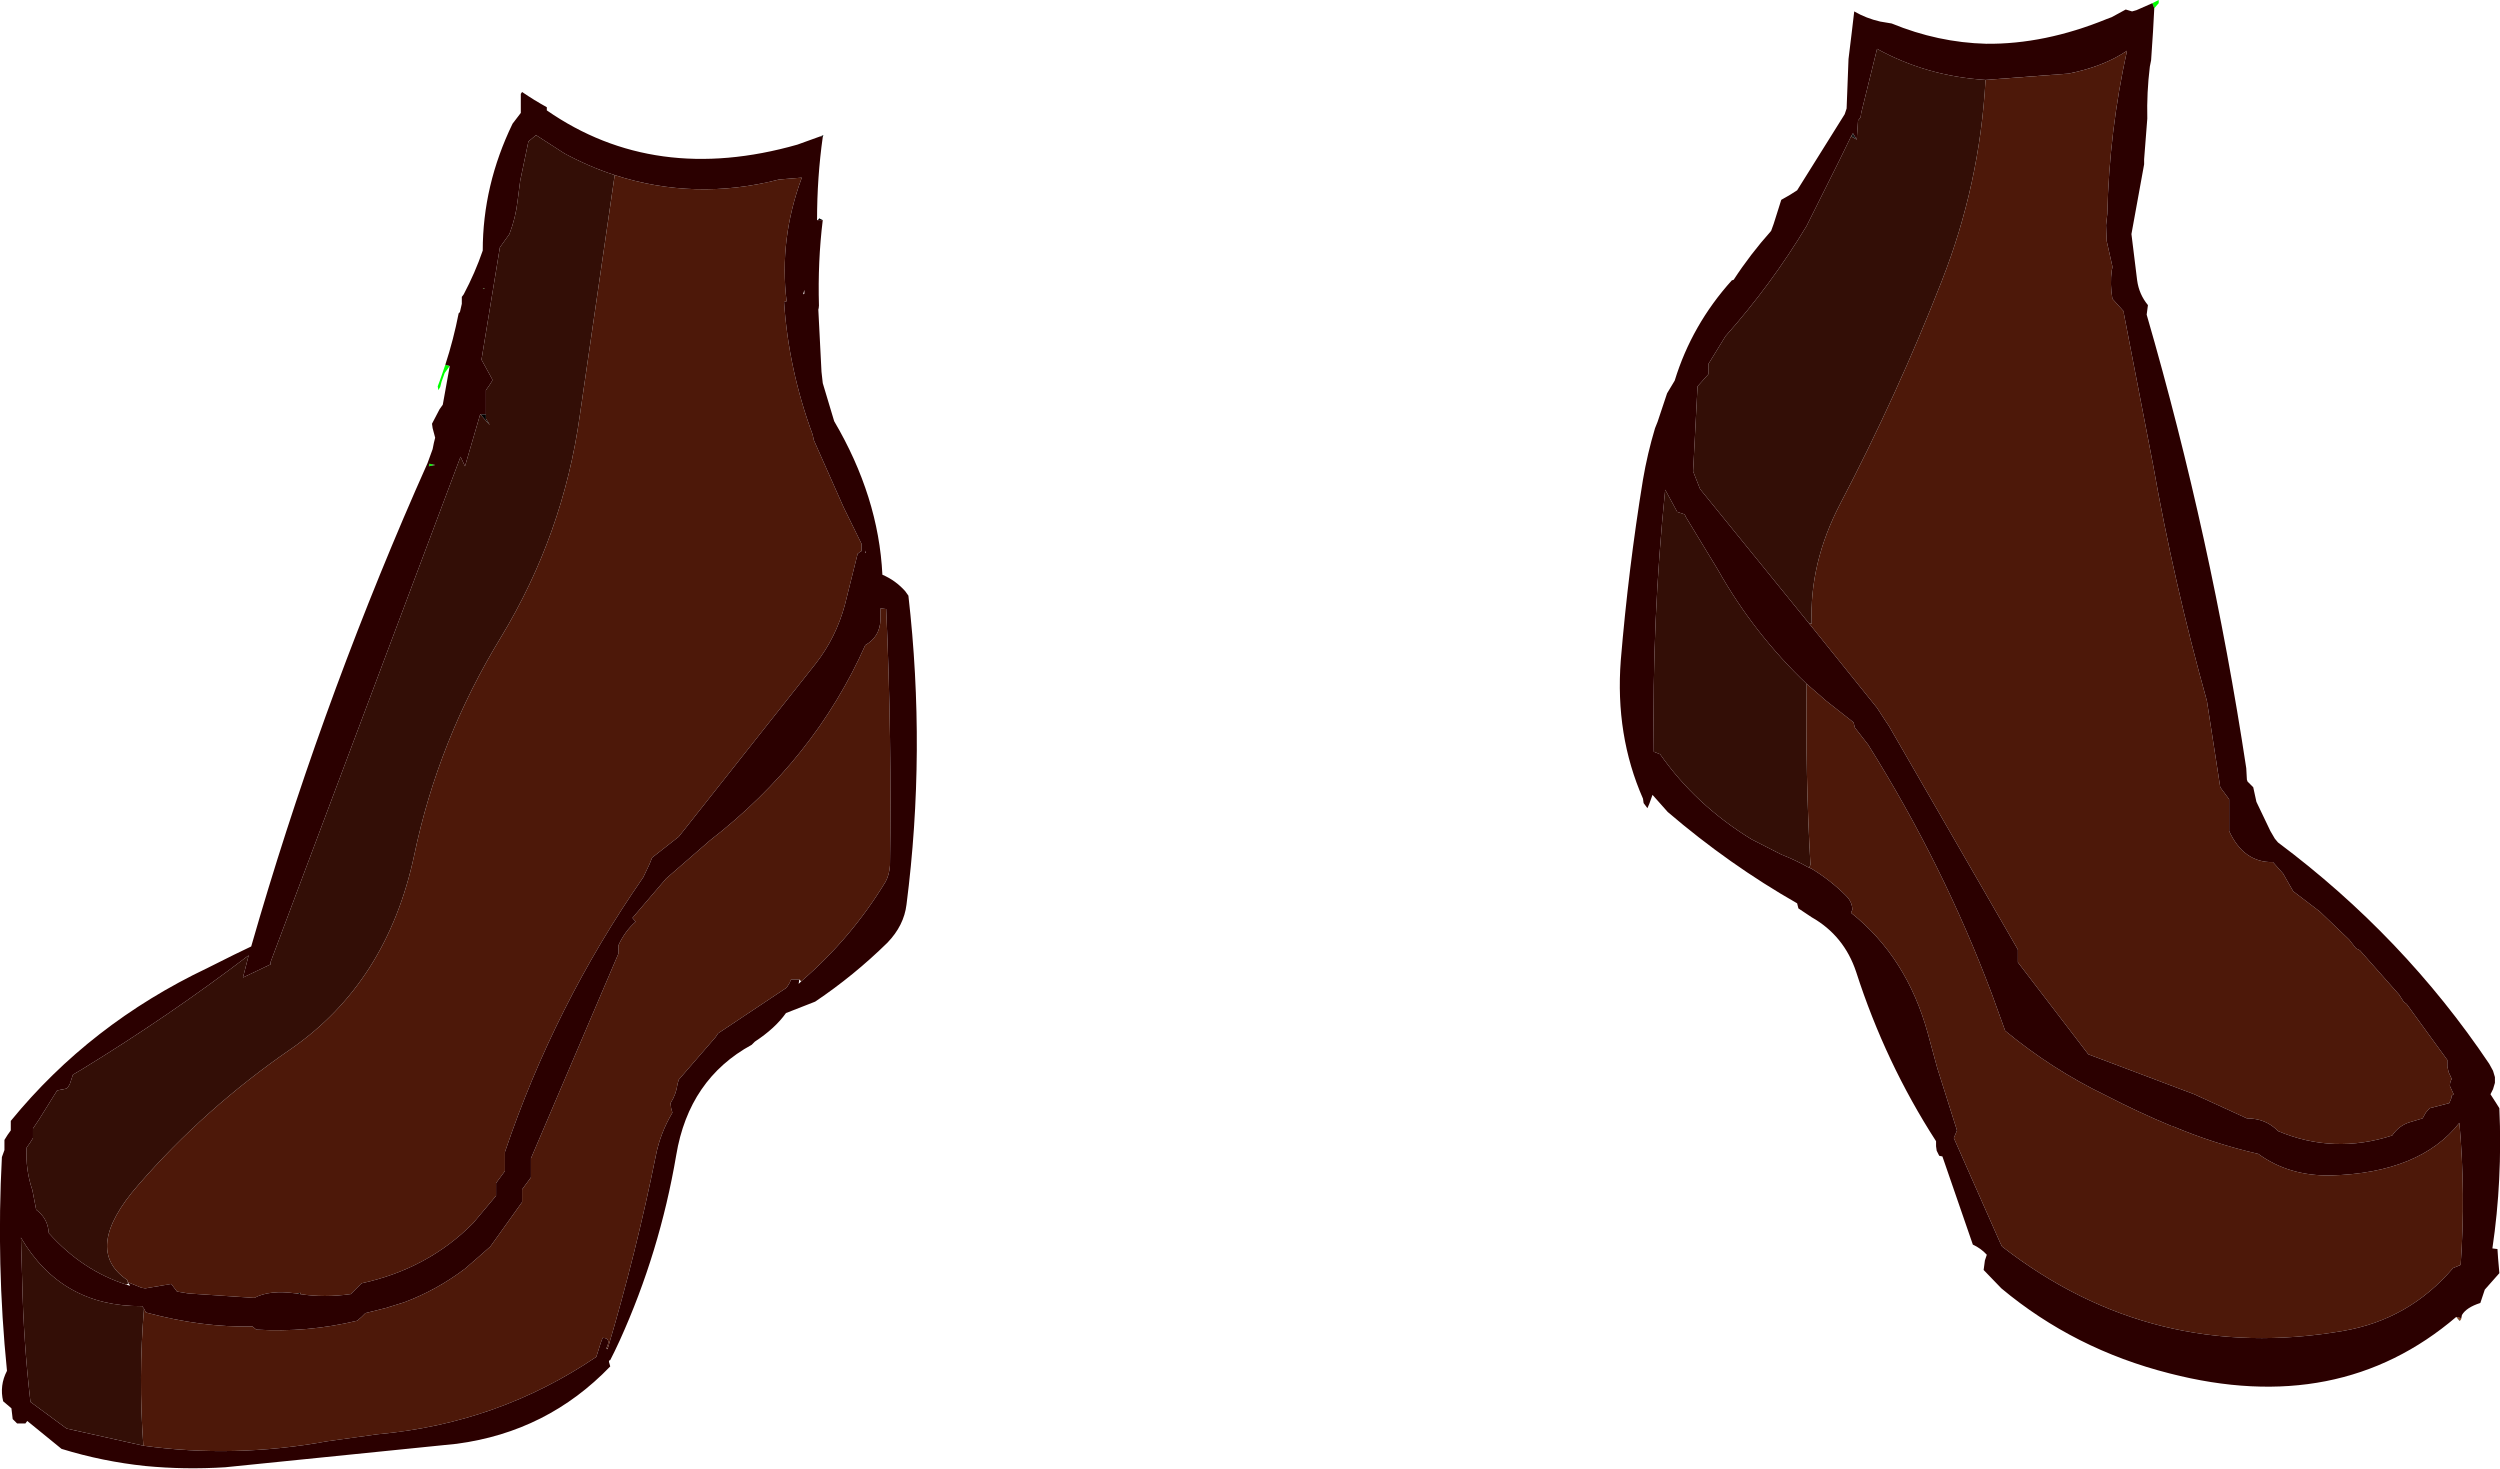 <?xml version="1.0" encoding="UTF-8" standalone="no"?>
<svg xmlns:xlink="http://www.w3.org/1999/xlink" height="115.75px" width="197.05px" xmlns="http://www.w3.org/2000/svg">
  <g transform="matrix(1.0, 0.0, 0.0, 1.0, 98.55, 34.15)">
    <path d="M95.35 69.95 L95.3 69.95 95.05 69.65 95.35 69.95 M-33.9 -23.4 L-33.65 -23.5 -33.7 -23.35 -33.9 -23.4 M-34.1 -16.8 L-34.0 -16.9 -34.0 -16.95 -33.7 -16.8 -34.1 -16.8 M-34.0 -10.05 L-34.0 -9.9 -34.05 -9.75 -34.0 -10.05 M-60.25 -1.5 L-60.25 -1.15 -60.0 -0.75 -59.95 -0.65 -60.7 -1.5 -60.25 -1.5 M-77.25 41.75 L-77.2 41.8 -77.2 41.85 -77.25 41.75 M-74.9 67.85 L-75.2 67.8 -74.85 67.75 -74.9 67.85" fill="#000000" fill-rule="evenodd" stroke="none"/>
    <path d="M47.8 -23.15 L47.35 -23.4 47.5 -23.65 47.8 -23.15" fill="#1b1b1b" fill-rule="evenodd" stroke="none"/>
    <path d="M71.1 -33.9 L71.6 -34.15 71.6 -33.9 71.25 -33.5 71.1 -33.9 M-63.1 -5.3 L-63.5 -4.75 -63.75 -4.05 -63.85 -3.65 -64.0 -3.4 -64.05 -3.7 -63.9 -4.1 -63.45 -5.4 -63.1 -5.3 M-60.35 -11.45 L-60.4 -11.4 -60.5 -11.45 -60.35 -11.45 M-64.75 2.6 L-64.7 2.4 -64.25 2.5 -64.75 2.6" fill="#00ff00" fill-rule="evenodd" stroke="none"/>
    <path d="M44.05 15.0 L44.25 15.0 Q44.05 10.25 46.5 5.55 51.0 -3.05 54.5 -12.0 57.5 -19.65 57.95 -27.85 L64.5 -28.35 Q67.25 -28.9 69.1 -30.15 67.7 -23.8 67.55 -17.3 L67.45 -16.4 67.5 -15.15 67.95 -13.15 67.95 -13.05 67.9 -12.85 Q67.75 -11.75 67.95 -10.6 L68.85 -9.6 68.85 -9.45 71.15 2.45 Q72.8 11.8 75.4 21.1 L76.45 27.9 77.15 28.85 77.15 29.35 77.15 31.35 Q78.3 33.85 80.6 33.8 L81.4 34.7 82.2 36.1 84.3 37.7 86.6 39.9 87.15 40.6 87.45 40.75 90.55 44.25 90.9 44.8 91.15 45.0 94.35 49.4 94.35 49.9 94.45 50.35 94.7 50.9 Q94.55 51.1 94.55 51.45 L94.85 52.1 94.7 52.2 94.65 52.45 94.5 52.8 92.95 53.2 92.65 53.55 92.4 54.0 91.4 54.3 Q90.55 54.55 90.0 55.35 85.4 56.85 81.0 55.0 80.05 54.0 78.55 54.0 L74.4 52.1 66.05 48.95 60.5 41.7 60.5 40.7 50.35 23.1 50.05 22.65 49.4 21.65 44.05 15.0 M43.85 19.75 L45.4 21.1 47.5 22.75 47.55 22.8 47.65 23.2 48.7 24.55 Q54.6 33.95 58.45 44.2 L59.5 47.1 Q63.2 50.15 67.45 52.2 69.95 53.5 72.6 54.6 L72.65 54.6 Q75.95 56.0 79.45 56.8 81.85 58.55 85.15 58.5 92.2 58.3 95.3 54.35 95.8 59.95 95.4 65.55 L94.8 65.8 Q91.35 69.85 86.15 70.75 71.15 73.35 59.25 64.1 L59.1 63.8 55.45 55.55 55.7 54.95 54.15 50.05 53.4 47.3 Q51.75 41.3 47.35 37.8 L47.45 37.55 Q47.45 36.95 46.95 36.45 45.7 35.2 44.2 34.3 L44.05 34.25 44.15 34.0 Q43.75 27.0 43.85 19.75 M-88.5 66.9 L-88.5 66.75 Q-92.1 64.35 -87.65 59.25 -82.4 53.2 -75.65 48.55 -68.05 43.3 -65.9 33.25 -64.0 24.15 -59.05 16.05 -54.15 7.95 -52.85 -1.4 L-50.1 -20.35 Q-43.75 -18.3 -37.15 -20.0 L-35.35 -20.15 Q-37.15 -15.3 -36.55 -10.4 L-36.75 -10.35 Q-36.4 -5.05 -34.5 0.1 L-34.4 0.55 -32.05 5.85 -30.65 8.7 -30.65 9.25 -30.65 9.3 -30.7 9.3 -30.95 9.5 -31.95 13.5 Q-32.65 16.1 -34.25 18.15 L-45.05 31.8 -47.15 33.45 -47.35 33.95 -47.85 35.0 Q-54.85 45.1 -58.75 56.65 L-58.75 58.15 -59.45 59.1 -59.45 60.1 -61.25 62.25 Q-64.8 65.85 -70.05 67.0 L-70.4 67.35 -70.9 67.85 Q-73.0 68.15 -74.9 67.85 L-74.85 67.75 -75.2 67.8 Q-77.3 67.5 -78.5 68.15 L-83.7 67.8 -84.6 67.65 -85.05 67.05 -87.1 67.4 -87.4 67.35 -88.5 66.9 M-87.2 69.0 L-87.05 69.3 Q-82.6 70.5 -78.65 70.4 L-78.35 70.65 Q-74.35 70.9 -70.4 69.95 L-70.05 69.65 -69.75 69.35 -68.15 68.95 -66.7 68.5 Q-64.15 67.55 -61.9 65.85 L-60.75 64.85 -59.9 64.1 -57.4 60.6 -57.4 59.6 -56.7 58.65 -56.7 57.15 -49.8 41.0 -49.8 40.35 Q-49.3 39.25 -48.45 38.5 L-48.7 38.2 -46.05 35.1 -42.6 32.1 Q-34.35 25.7 -30.35 16.7 -29.2 16.05 -29.15 14.7 L-29.15 13.8 -28.75 13.85 -28.7 13.85 Q-28.25 23.85 -28.4 34.05 -28.45 34.8 -28.75 35.35 -31.45 39.8 -35.4 43.2 L-35.55 43.05 -35.8 43.05 -36.2 43.05 -36.3 43.3 -36.55 43.7 -41.95 47.3 -42.15 47.6 -45.05 50.95 -45.15 51.3 Q-45.25 52.1 -45.7 52.8 L-45.65 53.2 -45.55 53.55 Q-46.5 55.15 -46.85 56.9 -48.4 64.6 -50.65 72.15 L-50.75 72.1 Q-50.35 71.3 -51.05 71.3 L-51.2 71.7 -51.55 72.8 Q-59.3 78.05 -68.8 78.9 L-72.75 79.45 Q-80.1 80.8 -87.25 79.8 -87.65 74.4 -87.2 69.0" fill="#4d1809" fill-rule="evenodd" stroke="none"/>
    <path d="M44.05 15.0 L35.45 4.4 34.9 3.0 35.25 -3.7 36.1 -4.65 36.1 -5.45 37.45 -7.65 Q41.05 -11.7 43.85 -16.35 L46.45 -21.55 47.35 -23.4 47.8 -23.15 47.9 -24.65 48.1 -24.9 48.15 -25.25 49.4 -30.3 Q53.3 -28.15 57.95 -27.85 57.5 -19.65 54.5 -12.0 51.0 -3.05 46.5 5.55 44.05 10.25 44.25 15.0 L44.05 15.0 M43.85 19.75 Q43.75 27.0 44.15 34.0 L44.05 34.25 Q43.0 33.65 41.85 33.2 L39.5 32.0 Q35.1 29.3 32.3 25.3 L31.8 25.1 Q31.65 14.7 32.7 4.45 L33.65 6.2 34.25 6.4 34.3 6.55 36.85 10.75 Q39.7 15.8 43.85 19.75 M-60.25 -1.5 L-60.25 -2.65 -60.25 -3.4 -60.0 -3.75 -59.75 -4.15 -59.75 -4.25 -60.6 -5.8 -59.15 -14.65 -58.4 -15.7 Q-57.9 -17.0 -57.75 -18.35 L-57.55 -19.9 -56.9 -23.0 -56.3 -23.5 -54.05 -22.05 Q-52.1 -21.0 -50.1 -20.35 L-52.85 -1.4 Q-54.15 7.95 -59.05 16.05 -64.0 24.15 -65.9 33.25 -68.05 43.3 -75.65 48.55 -82.4 53.2 -87.65 59.25 -92.1 64.35 -88.5 66.75 L-88.5 66.9 -88.4 67.0 -88.6 67.1 Q-92.05 66.0 -94.7 63.05 L-94.75 62.7 Q-94.9 61.8 -95.7 61.2 L-96.0 59.65 Q-96.55 58.05 -96.45 56.3 L-96.2 55.95 -95.95 55.55 -95.95 55.2 -95.95 54.8 -95.45 54.05 -94.05 51.8 -93.3 51.65 -93.2 51.55 -93.05 51.3 -92.8 50.55 -92.2 50.2 Q-85.25 45.95 -78.95 41.15 L-79.4 42.9 -77.2 41.85 -77.2 41.8 -77.25 41.75 -62.25 1.85 -61.9 2.6 -60.7 -1.5 -59.95 -0.65 -60.0 -0.75 -60.25 -1.15 -60.25 -1.5 M-87.2 69.0 Q-87.65 74.4 -87.25 79.8 L-93.3 78.45 -96.15 76.35 Q-96.7 71.6 -96.8 66.8 L-96.9 63.4 Q-93.7 68.85 -87.35 68.8 L-87.2 69.0" fill="#330e06" fill-rule="evenodd" stroke="none"/>
    <path d="M95.45 69.75 L95.45 69.8 95.35 69.95 95.05 69.65 95.45 69.75" fill="#86421a" fill-rule="evenodd" stroke="none"/>
    <path d="M95.05 69.65 Q85.8 77.55 72.45 74.1 64.95 72.2 59.2 67.4 L57.8 65.95 57.9 65.2 58.05 64.75 Q57.6 64.25 56.95 63.95 L54.55 57.0 54.3 56.95 54.1 56.55 54.05 56.2 54.05 55.8 Q50.05 49.6 47.75 42.45 46.8 39.6 44.25 38.15 L43.2 37.45 43.1 37.05 Q37.75 34.0 32.9 29.85 L31.7 28.5 31.45 29.2 31.3 29.55 31.0 29.15 30.95 28.8 Q28.75 23.8 29.2 17.9 29.8 10.7 30.95 3.65 31.3 1.6 31.9 -0.4 L32.1 -0.9 32.85 -3.15 33.45 -4.15 Q34.8 -8.55 37.95 -12.05 L38.1 -12.1 Q39.4 -14.1 41.05 -15.95 L41.25 -16.5 41.85 -18.4 42.55 -18.8 43.1 -19.15 46.85 -25.15 47.0 -25.6 47.15 -29.5 47.4 -31.55 47.6 -33.25 Q48.55 -32.7 49.65 -32.45 L50.55 -32.3 Q54.2 -30.8 58.0 -30.7 62.6 -30.65 67.5 -32.65 L67.9 -32.8 69.0 -33.4 69.5 -33.25 69.85 -33.35 71.1 -33.9 71.25 -33.5 71.15 -31.65 71.0 -29.4 70.9 -28.9 Q70.65 -26.85 70.7 -24.8 L70.45 -21.6 70.45 -21.2 69.45 -15.7 69.9 -12.05 Q70.05 -10.95 70.75 -10.1 L70.65 -9.35 Q75.75 8.25 78.5 26.4 L78.55 27.3 78.6 27.45 79.05 27.9 79.3 29.05 80.4 31.35 80.75 31.95 81.0 32.25 Q90.9 39.65 97.65 49.7 L97.95 50.25 98.1 50.75 98.1 51.2 97.95 51.7 97.75 52.1 98.2 52.8 98.45 53.2 Q98.7 58.85 97.9 64.25 L98.3 64.3 98.35 65.05 98.45 66.2 97.3 67.5 96.95 68.55 Q95.85 68.9 95.5 69.5 L95.45 69.75 95.05 69.65 M47.35 -23.4 L46.45 -21.55 43.85 -16.35 Q41.05 -11.7 37.45 -7.65 L36.1 -5.45 36.1 -4.65 35.25 -3.7 34.9 3.0 35.45 4.4 44.05 15.0 49.4 21.65 50.05 22.65 50.35 23.1 60.5 40.7 60.5 41.7 66.05 48.95 74.4 52.1 78.55 54.0 Q80.05 54.0 81.0 55.0 85.4 56.85 90.0 55.35 90.55 54.55 91.4 54.3 L92.4 54.0 92.65 53.55 92.95 53.2 94.5 52.8 94.65 52.45 94.7 52.2 94.85 52.1 94.55 51.45 Q94.55 51.1 94.7 50.9 L94.45 50.35 94.35 49.9 94.35 49.4 91.15 45.0 90.9 44.8 90.55 44.25 87.45 40.75 87.15 40.6 86.6 39.9 84.3 37.7 82.2 36.1 81.4 34.7 80.6 33.8 Q78.3 33.85 77.15 31.35 L77.15 29.35 77.15 28.85 76.45 27.9 75.4 21.1 Q72.8 11.8 71.15 2.45 L68.85 -9.45 68.85 -9.6 67.95 -10.6 Q67.75 -11.75 67.9 -12.85 L67.95 -13.05 67.95 -13.15 67.5 -15.15 67.45 -16.4 67.55 -17.3 Q67.7 -23.8 69.1 -30.15 67.25 -28.9 64.5 -28.35 L57.95 -27.85 Q53.3 -28.15 49.4 -30.3 L48.15 -25.25 48.1 -24.9 47.9 -24.65 47.8 -23.15 47.5 -23.65 47.35 -23.4 M44.05 34.25 L44.2 34.3 Q45.7 35.2 46.95 36.45 47.45 36.95 47.45 37.55 L47.35 37.8 Q51.75 41.3 53.4 47.3 L54.15 50.05 55.7 54.95 55.45 55.55 59.1 63.8 59.25 64.1 Q71.15 73.35 86.15 70.75 91.35 69.85 94.8 65.8 L95.4 65.55 Q95.8 59.95 95.3 54.35 92.2 58.3 85.15 58.5 81.85 58.55 79.45 56.8 75.95 56.0 72.65 54.6 L72.6 54.6 Q69.95 53.5 67.45 52.2 63.2 50.15 59.5 47.1 L58.45 44.2 Q54.6 33.95 48.7 24.55 L47.65 23.2 47.55 22.8 47.5 22.75 45.4 21.1 43.85 19.75 Q39.7 15.8 36.85 10.75 L34.3 6.55 34.25 6.4 33.65 6.2 32.7 4.45 Q31.65 14.7 31.8 25.1 L32.3 25.3 Q35.1 29.3 39.5 32.0 L41.85 33.2 Q43.0 33.65 44.05 34.25 M-63.45 -5.4 Q-62.8 -7.4 -62.4 -9.45 L-62.3 -9.55 -62.15 -10.2 -62.15 -10.4 -62.15 -10.75 -62.0 -10.95 Q-61.1 -12.65 -60.5 -14.4 -60.5 -19.55 -58.15 -24.4 L-57.5 -25.25 -57.5 -26.4 -57.5 -26.75 -57.4 -26.9 Q-56.45 -26.25 -55.45 -25.7 L-55.45 -25.45 Q-46.95 -19.55 -35.7 -22.75 L-33.9 -23.4 -33.7 -23.35 Q-34.15 -20.15 -34.15 -16.8 L-34.1 -16.8 -33.7 -16.8 Q-34.1 -13.55 -34.0 -10.05 L-34.05 -9.75 -33.8 -4.85 -33.7 -3.95 -32.8 -0.95 Q-29.3 5.0 -29.0 11.15 -27.95 11.6 -27.2 12.45 L-26.95 12.8 Q-25.55 25.05 -27.1 37.15 -27.3 38.8 -28.6 40.15 -31.25 42.75 -34.3 44.8 L-36.6 45.7 Q-37.45 46.9 -39.05 47.95 L-39.3 48.2 Q-44.25 50.9 -45.25 56.9 -46.55 64.55 -49.7 71.5 L-50.1 72.35 -50.45 73.05 -50.55 73.1 -50.55 73.2 -50.45 73.55 Q-55.4 78.7 -62.55 79.65 L-80.8 81.5 Q-84.0 81.7 -87.1 81.4 -90.45 81.05 -93.7 80.05 L-96.4 77.85 -96.55 78.05 -97.2 78.05 -97.55 77.7 -97.65 76.85 -98.3 76.3 Q-98.6 75.05 -98.0 73.9 -98.85 65.45 -98.4 57.05 L-98.2 56.5 -98.2 55.7 -97.95 55.3 -97.7 54.95 -97.7 54.55 -97.7 54.2 Q-91.45 46.55 -82.2 42.15 L-80.1 41.1 -78.75 40.45 Q-73.5 22.15 -65.8 4.5 L-64.85 2.35 -64.45 1.25 -64.35 0.75 -64.25 0.35 -64.45 -0.4 -64.5 -0.75 -63.9 -1.9 -63.65 -2.25 -63.2 -4.75 -63.1 -5.3 -63.45 -5.4 M-50.1 -20.35 Q-52.1 -21.0 -54.05 -22.05 L-56.3 -23.5 -56.9 -23.0 -57.55 -19.9 -57.75 -18.35 Q-57.9 -17.0 -58.4 -15.7 L-59.15 -14.65 -60.6 -5.8 -59.75 -4.25 -59.75 -4.15 -60.0 -3.75 -60.25 -3.4 -60.25 -2.65 -60.25 -1.5 -60.7 -1.5 -61.9 2.6 -62.25 1.85 -77.25 41.75 -77.2 41.85 -79.4 42.9 -78.95 41.15 Q-85.25 45.95 -92.2 50.2 L-92.8 50.55 -93.05 51.3 -93.2 51.55 -93.3 51.65 -94.05 51.8 -95.45 54.05 -95.95 54.8 -95.95 55.2 -95.95 55.55 -96.2 55.95 -96.45 56.3 Q-96.55 58.05 -96.0 59.65 L-95.7 61.2 Q-94.9 61.8 -94.75 62.7 L-94.7 63.05 Q-92.05 66.0 -88.6 67.1 L-88.3 67.2 -88.4 67.0 -88.5 66.9 -87.4 67.35 -87.1 67.4 -85.05 67.05 -84.6 67.65 -83.7 67.8 -78.5 68.15 Q-77.3 67.5 -75.2 67.8 L-74.9 67.85 Q-73.0 68.15 -70.9 67.85 L-70.4 67.35 -70.05 67.0 Q-64.8 65.85 -61.25 62.25 L-59.45 60.1 -59.45 59.1 -58.75 58.15 -58.75 56.65 Q-54.85 45.1 -47.85 35.0 L-47.35 33.95 -47.15 33.45 -45.05 31.8 -34.25 18.15 Q-32.65 16.1 -31.95 13.5 L-30.95 9.5 -30.7 9.3 -30.65 9.3 -30.65 9.25 -30.65 8.7 -32.05 5.85 -34.4 0.55 -34.5 0.1 Q-36.4 -5.05 -36.75 -10.35 L-36.55 -10.4 Q-37.15 -15.3 -35.35 -20.15 L-37.15 -20.0 Q-43.75 -18.3 -50.1 -20.35 M-60.35 -11.45 L-60.5 -11.45 -60.4 -11.4 -60.35 -11.45 M-35.15 -11.3 L-35.25 -10.95 -35.15 -11.0 -35.15 -11.3 M-30.35 9.25 L-30.35 9.4 -30.3 9.45 -30.35 9.25 M-35.4 43.2 Q-31.45 39.8 -28.75 35.35 -28.45 34.8 -28.4 34.05 -28.25 23.85 -28.7 13.85 L-28.75 13.85 -29.15 13.8 -29.15 14.7 Q-29.2 16.05 -30.35 16.7 -34.35 25.7 -42.6 32.1 L-46.05 35.1 -48.7 38.2 -48.45 38.5 Q-49.3 39.25 -49.8 40.35 L-49.8 41.0 -56.7 57.15 -56.7 58.65 -57.4 59.6 -57.4 60.6 -59.9 64.1 -60.75 64.85 -61.9 65.85 Q-64.15 67.55 -66.7 68.5 L-68.15 68.95 -69.75 69.35 -70.05 69.65 -70.4 69.95 Q-74.35 70.9 -78.35 70.65 L-78.65 70.4 Q-82.6 70.5 -87.05 69.3 L-87.2 69.0 -87.35 68.8 Q-93.7 68.85 -96.9 63.4 L-96.8 66.8 Q-96.7 71.6 -96.15 76.35 L-93.3 78.45 -87.25 79.8 Q-80.1 80.8 -72.75 79.45 L-68.8 78.9 Q-59.3 78.05 -51.55 72.8 L-51.2 71.7 -51.05 71.3 Q-50.35 71.3 -50.75 72.1 L-50.7 72.2 -50.65 72.15 Q-48.4 64.6 -46.85 56.9 -46.5 55.15 -45.55 53.55 L-45.65 53.2 -45.7 52.8 Q-45.25 52.1 -45.15 51.3 L-45.05 50.95 -42.15 47.6 -41.95 47.3 -36.55 43.7 -36.3 43.3 -36.2 43.05 -35.8 43.05 -35.55 43.05 -35.6 43.4 -35.4 43.2 M-64.75 2.6 L-64.25 2.5 -64.7 2.4 -64.75 2.6" fill="#2b0000" fill-rule="evenodd" stroke="none"/>
  </g>
</svg>
